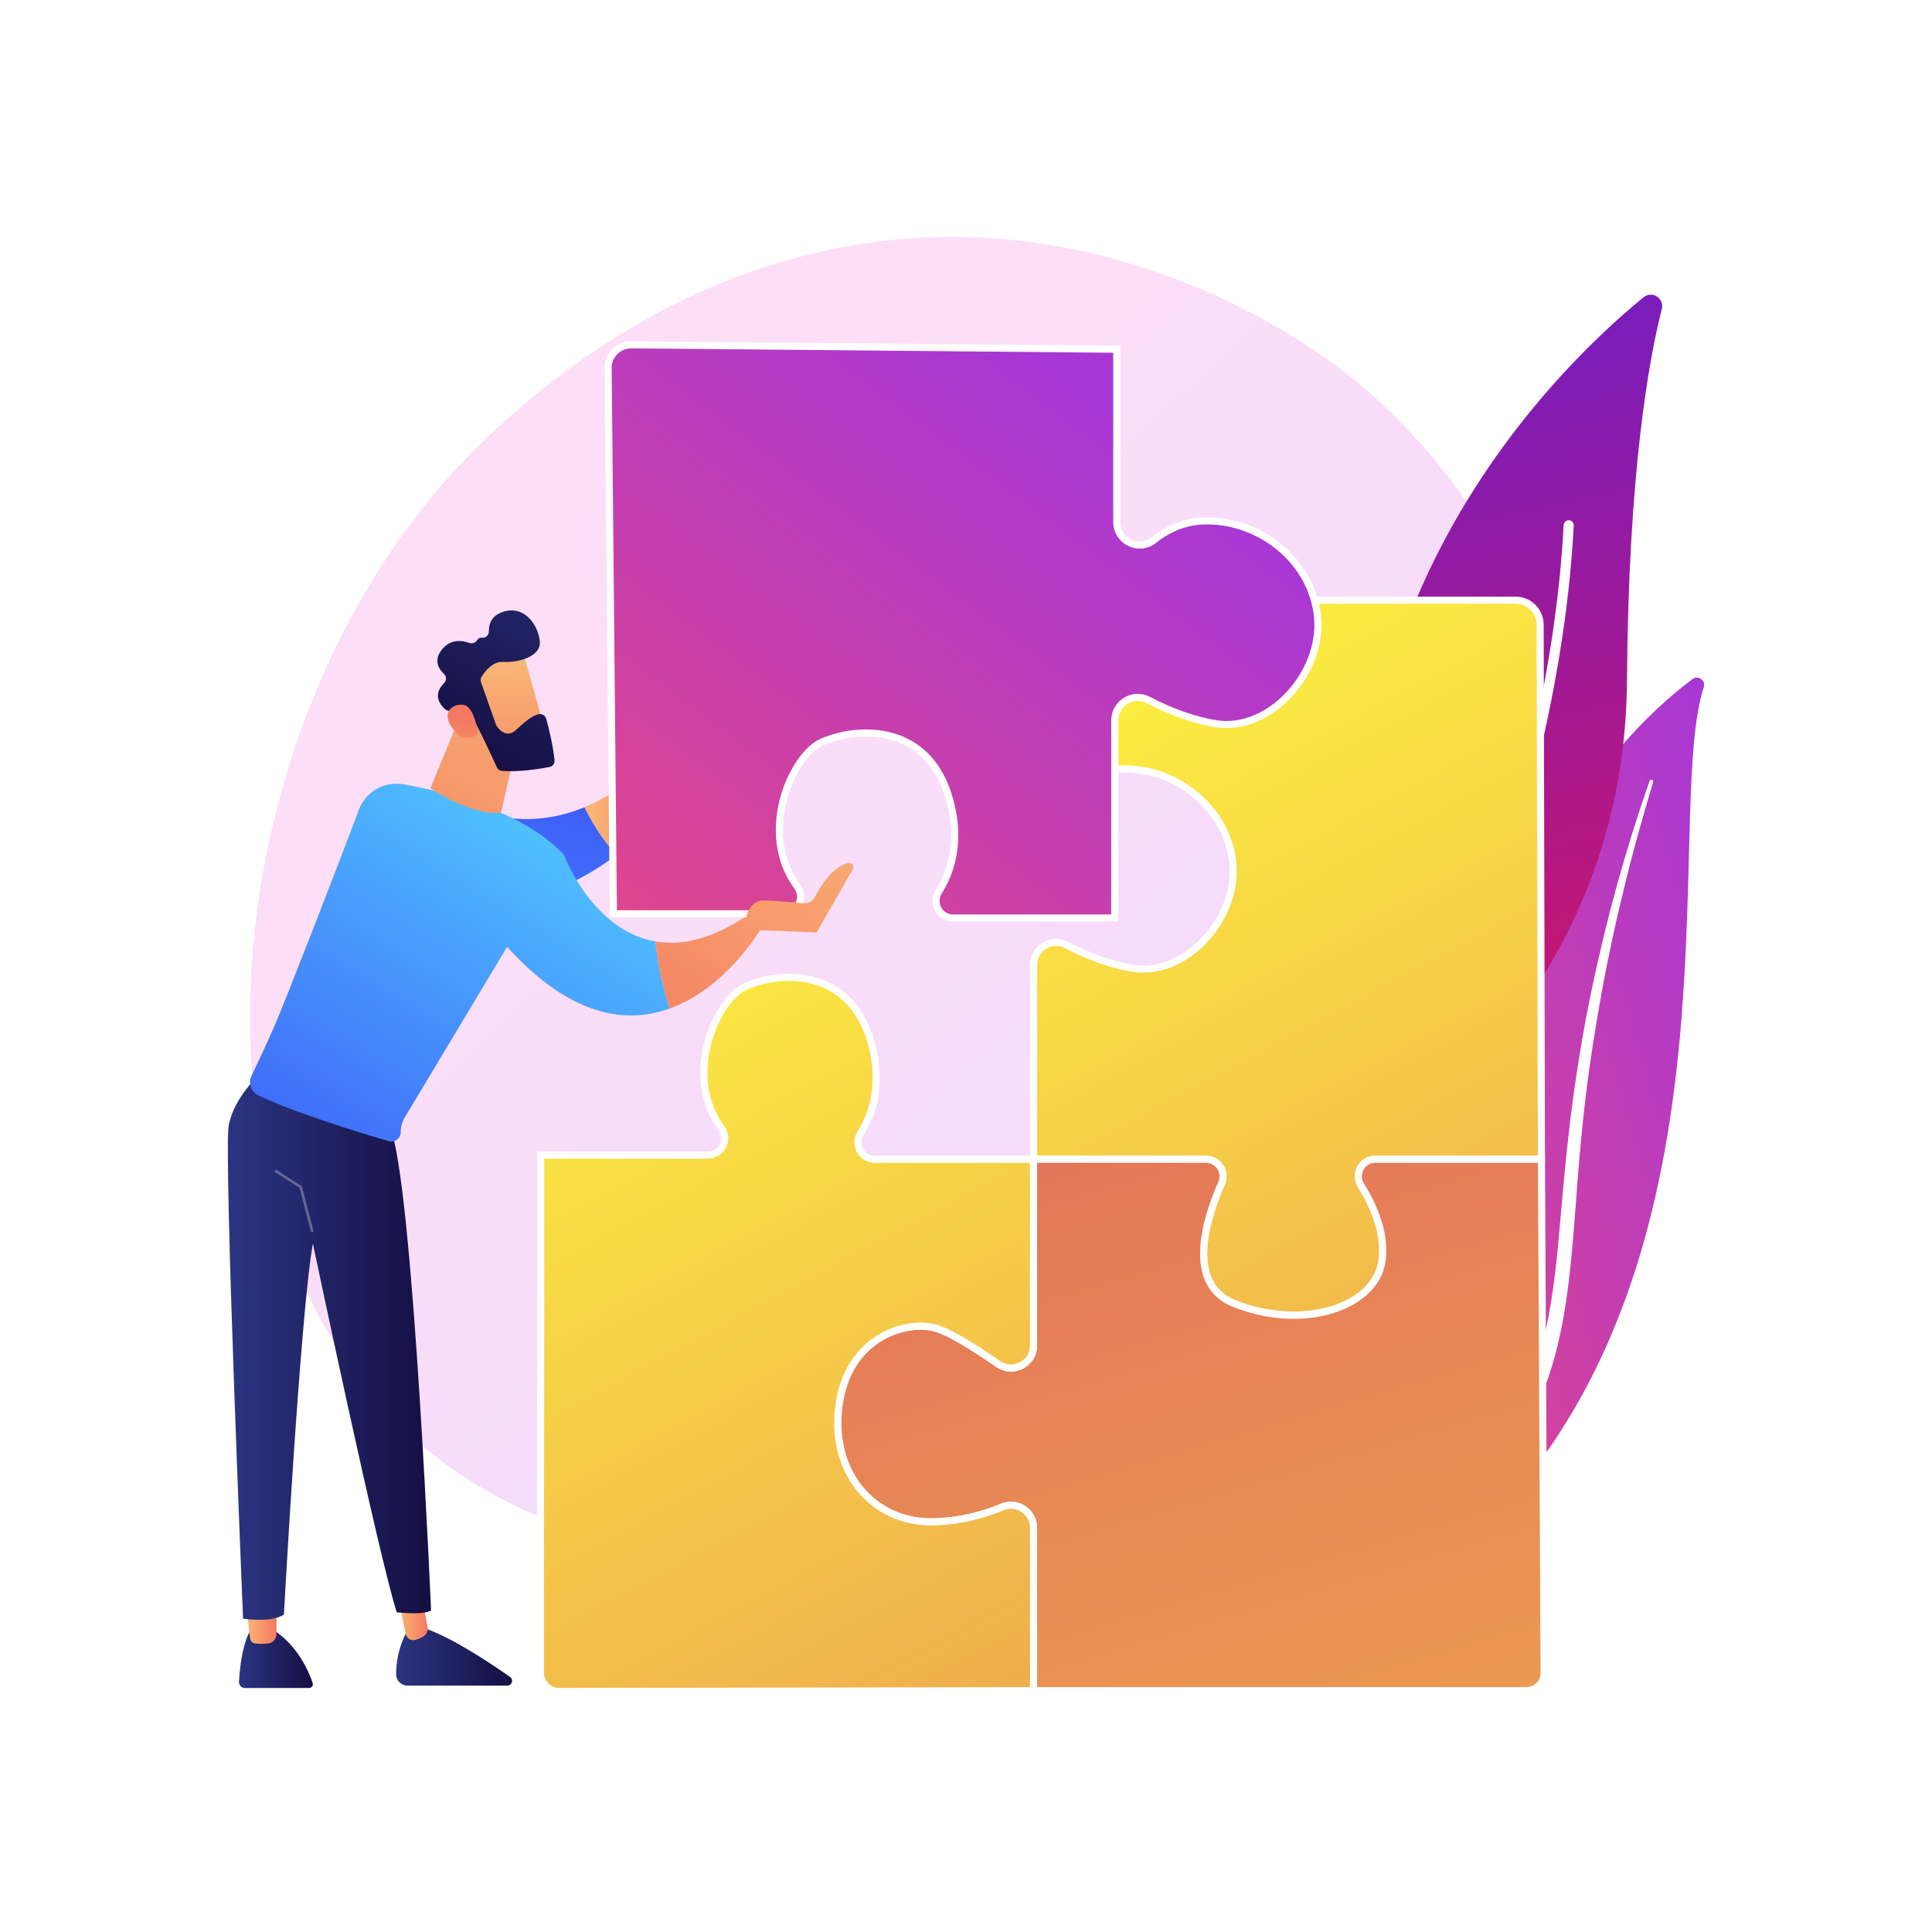 <svg xmlns="http://www.w3.org/2000/svg" xmlns:xlink="http://www.w3.org/1999/xlink" x="0px" y="0px" viewBox="0 0 3710 3710" style="enable-background:new 0 0 3710 3710;" xml:space="preserve"><g id="Background">	<g>		<g>			<rect style="fill:#FFFFFF;" width="3710" height="3710"></rect>		</g>	</g></g><g id="Illustration">	<g>		<linearGradient id="SVGID_1_" gradientUnits="userSpaceOnUse" x1="3175.785" y1="3335.927" x2="1302.305" y2="1313.758">			<stop offset="0" style="stop-color:#B37CFF"></stop>			<stop offset="1" style="stop-color:#F895E7"></stop>		</linearGradient>		<path style="opacity:0.3;fill:url(#SVGID_1_);" d="M2914.703,2183.568c-257.43,601.712-936.961,860.161-1469.385,816.095   c-145.373-12.032-437.867-36.24-666.25-252.214c-438.592-414.763-371.044-1281.733,48.814-1792.157   c54.069-65.732,428.327-506.13,1011.538-500.235c426.995,4.316,726.699,245.52,763.142,275.57   c46.037,37.96,147.576,128.167,239.088,271.273C3056.67,1338.151,3075.571,1807.558,2914.703,2183.568z"></path>		<g>							<linearGradient id="SVGID_00000037654510921060065780000016151896587920801693_" gradientUnits="userSpaceOnUse" x1="-88.978" y1="3573.694" x2="1089.587" y2="3573.694" gradientTransform="matrix(-0.961 0.276 0.276 0.961 2406.852 -1384.151)">				<stop offset="0" style="stop-color:#A737D5"></stop>				<stop offset="1" style="stop-color:#EF497A"></stop>			</linearGradient>			<path style="fill:url(#SVGID_00000037654510921060065780000016151896587920801693_);" d="M3271.734,1319.421    c4.157-12.83-10.803-23.372-21.613-15.309c-109.778,81.872-379.808,333.716-375.826,827.928    c4.997,620.062-147.771,828.744-321.827,946.843c0,0,225.062-39.258,387.823-250.131    C3339.908,2311.012,3197.827,1547.535,3271.734,1319.421z"></path>			<path style="fill:#FFFFFF;" d="M3174.535,1501.865c-20.148,66.675-38.971,133.711-55.316,201.34    c-16.697,67.531-31.339,135.538-43.841,203.903c-12.238,68.407-23.191,137.034-31.213,206.023    c-8.331,68.95-13.692,138.181-18.831,207.709c-5.524,69.459-10.694,139.463-23.046,209.152    c-12.263,69.553-33.026,138.76-65.818,202.122c-8.192,15.789-16.703,31.49-26.055,46.533    c-9.077,15.223-18.83,30.049-28.845,44.693c-20.18,29.196-42.332,57.103-66.454,83.238    c-48.384,52.157-104.674,96.904-165.219,133.309c-6.372,3.832-14.644,1.771-18.476-4.601c-3.762-6.257-1.844-14.346,4.26-18.264    l0.043-0.028c14.475-9.271,28.827-18.696,42.709-28.729c7.023-4.907,13.813-10.114,20.698-15.192    c6.684-5.332,13.579-10.406,20.091-15.939c26.417-21.686,51.279-45.2,74.279-70.436    c46.199-50.191,85.135-107.546,116.569-168.021c15.38-30.424,28.492-61.929,39.133-94.333    c10.618-32.416,18.762-65.698,25.012-99.469c12.512-67.581,18.202-136.828,24.225-206.243    c6.114-69.423,12.736-139.143,22.216-208.483c4.646-34.678,9.914-69.269,15.8-103.748c2.843-17.255,6.02-34.453,9.165-51.653    c3.311-17.17,6.716-34.32,10.26-51.438c14.303-68.451,30.688-136.431,49.197-203.8c18.832-67.279,39.444-134.036,62.592-199.886    c0.662-1.883,2.723-2.872,4.605-2.21C3174.103,1498.055,3175.087,1500.028,3174.535,1501.865z"></path>		</g>		<g>			<g>									<linearGradient id="SVGID_00000114042369657380884320000014719698209992452488_" gradientUnits="userSpaceOnUse" x1="-2624.386" y1="-177.297" x2="-1178.629" y2="-177.297" gradientTransform="matrix(-0.211 -0.978 -0.978 0.211 2358.101 -465.085)">					<stop offset="0" style="stop-color:#CE1567"></stop>					<stop offset="1" style="stop-color:#7A1DBC"></stop>				</linearGradient>				<path style="fill:url(#SVGID_00000114042369657380884320000014719698209992452488_);" d="M2678.046,2118.076     c7.01,23.84,36.089,32.773,55.478,17.232c106.988-85.748,387.555-355.544,390.765-828.857     c2.71-399.691,42.162-616.163,66.882-713.192c5.227-20.518-18.777-35.783-35.168-22.38     C2975.167,718.755,2424.046,1254.23,2678.046,2118.076z"></path>				<path style="fill:#FFFFFF;" d="M2711.616,2120.341c0.491,0.371,1.024,0.7,1.599,0.98c4.813,2.352,10.623,0.357,12.976-4.457     c2.666-5.458,266.973-552.097,295.846-1107.67c0.276-5.346-3.834-9.91-9.187-10.193c-5.352-0.276-9.913,3.835-10.194,9.187     c-28.662,551.53-291.251,1094.738-293.899,1100.159C2706.685,2112.586,2707.986,2117.598,2711.616,2120.341z"></path>			</g>		</g>		<g>			<g>									<linearGradient id="SVGID_00000062910514071198562570000008146192009940823168_" gradientUnits="userSpaceOnUse" x1="1530.631" y1="1117.515" x2="-622.861" y2="5138.73" gradientTransform="matrix(-1 0 0 1 3686.084 0)">					<stop offset="0" style="stop-color:#FDF53F"></stop>					<stop offset="1" style="stop-color:#D93C65"></stop>				</linearGradient>				<path style="fill:url(#SVGID_00000062910514071198562570000008146192009940823168_);" d="M2613.418,2276.113     c22.877,36.675,46.819,89.014,41.004,141.357c-10.631,95.669-157.361,138.189-285.963,85.037     c-91.676-37.887-52.646-162.202-22.676-230.471c9.496-21.632-6.209-45.903-29.833-45.903l-331.208,0v-373.071     c0-32.575,34.478-53.526,63.356-38.449c34.602,18.062,80.097,37.23,127.982,44.79     c100.983,15.945,201.967-95.669,191.337-201.969c-10.631-106.294-111.614-186.02-217.913-180.705     c-36.585,1.829-67.06,17.062-91.299,36.257c-28.168,22.307-69.717,1.54-69.717-34.391v-326.075h921.917     c25.958,0,47.02,21.01,47.084,46.968l2.523,1026.646l-319.111,0C2615.239,2226.132,2599.836,2254.34,2613.418,2276.113z"></path>				<path style="fill:#FFFFFF;" d="M2484.448,2532.606c-39.111,0-80.122-7.898-118.594-23.8     c-25.323-10.465-43.064-27.951-52.733-51.973c-22.101-54.914,2.169-132.295,26.418-187.539     c3.551-8.085,2.797-17.31-2.014-24.676c-4.842-7.416-12.706-11.669-21.575-11.669h-338.027v-379.889     c0-17.721,9.034-33.774,24.164-42.944c15.108-9.158,33.484-9.736,49.165-1.55c44.148,23.046,86.504,37.882,125.89,44.099     c41.328,6.523,85.988-9.533,122.534-44.056c42.836-40.462,66.193-98.131,60.957-150.5     c-4.912-49.111-29.989-94.429-70.609-127.602c-39.583-32.324-90.657-49.469-140.18-46.971     c-30.791,1.54-60.197,13.245-87.405,34.793c-14.938,11.83-34.954,13.982-52.234,5.628     c-17.599-8.514-28.534-25.896-28.534-45.364V1145.7h928.736c29.649,0,53.829,24.121,53.9,53.769l2.54,1033.482H2640.9     c-9.461,0-17.841,4.926-22.418,13.175c-4.637,8.36-4.368,18.22,0.721,26.378l0,0c22.53,36.121,48.104,90.722,41.995,145.718     c-3.89,35.016-24.604,64.559-59.899,85.434C2568.745,2522.91,2527.763,2532.606,2484.448,2532.606z M1991.559,2219.314h324.391     c13.36,0,25.693,6.672,32.992,17.847c7.337,11.236,8.491,25.296,3.084,37.613c-18.993,43.265-47.658,123.787-26.255,176.969     c8.248,20.491,23.485,35.45,45.291,44.461c76.073,31.444,165.804,29.718,223.295-4.285     c31.462-18.61,49.889-44.614,53.288-75.202c5.678-51.109-18.625-102.709-40.011-136.996l0,0     c-7.75-12.423-8.153-27.455-1.075-40.211c7.016-12.646,19.853-20.196,34.342-20.196h312.276l-2.507-1019.812     c-0.053-22.147-18.117-40.166-40.264-40.166h-915.099v319.257c0,14.194,7.983,26.873,20.835,33.088     c12.722,6.152,26.866,4.641,37.831-4.041c29.478-23.346,61.506-36.038,95.19-37.723c53.639-2.675,106.7,15.088,149.486,50.029     c43.445,35.48,70.278,84.067,75.553,136.807c5.646,56.482-19.322,118.469-65.163,161.769     c-39.643,37.45-88.489,54.799-134.024,47.613c-40.847-6.448-84.61-21.749-130.073-45.481     c-11.417-5.961-24.794-5.538-35.787,1.124c-11.018,6.677-17.596,18.372-17.596,31.282V2219.314z"></path>			</g>			<g>									<linearGradient id="SVGID_00000157268389947742860030000001760227624761549723_" gradientUnits="userSpaceOnUse" x1="227.307" y1="6464.146" x2="2079.861" y2="203.81" gradientTransform="matrix(-1 0 0 1 3686.084 0)">					<stop offset="0" style="stop-color:#FDF53F"></stop>					<stop offset="1" style="stop-color:#D93C65"></stop>				</linearGradient>				<path style="fill:url(#SVGID_00000157268389947742860030000001760227624761549723_);" d="M1984.742,3246.598v-312.43     c0-31.091-31.686-52.401-60.316-40.279c-31.536,13.353-74.481,26.115-126.543,28.5     c-116.092,5.314-204.471-90.356-186.857-223.227c17.615-132.876,130.633-164.766,185.736-148.821     c28.77,8.328,78.734,40.248,119.92,68.855c28.753,19.974,68.06-0.63,68.06-35.642v-357.422l331.208,0     c23.624,0,39.33,24.271,29.833,45.903c-29.969,68.27-68.999,192.584,22.676,230.471     c128.602,53.152,275.332,10.632,285.963-85.037c5.814-52.342-18.127-104.682-41.004-141.357     c-13.582-21.772,1.821-49.981,27.482-49.981l319.111,0l5.2,986.187c0.1,18.902-15.196,34.278-34.098,34.278H1984.742z"></path>				<path style="fill:#FFFFFF;" d="M2931.113,3253.415h-953.189v-319.247c0-12.409-6.186-23.915-16.546-30.78     c-10.382-6.876-22.883-8.052-34.293-3.221c-40.645,17.207-84.011,26.974-128.891,29.032     c-56.996,2.593-108.658-18.012-145.408-58.069c-40.249-43.871-57.479-105.262-48.517-172.865     c9.796-73.91,47.43-112.665,77.274-132.162c44.008-28.75,90.592-29.987,117.116-22.313     c24.366,7.054,65.384,30.54,121.914,69.807c11.366,7.895,25.47,8.782,37.734,2.37c12.283-6.424,19.617-18.54,19.617-32.412     v-364.241h338.027c13.36,0,25.693,6.672,32.992,17.847c7.337,11.236,8.491,25.296,3.083,37.613     c-18.991,43.265-47.656,123.787-26.254,176.969c8.248,20.491,23.485,35.45,45.291,44.461     c76.073,31.444,165.804,29.718,223.295-4.285c31.462-18.61,49.889-44.614,53.288-75.202     c5.678-51.109-18.625-102.709-40.011-136.996c-7.75-12.423-8.153-27.455-1.075-40.211c7.016-12.646,19.853-20.196,34.342-20.196     h325.893l5.237,992.969c0.058,10.969-4.171,21.293-11.906,29.07C2952.386,3249.132,2942.084,3253.415,2931.113,3253.415z      M1991.559,3239.779h939.553c7.314,0,14.184-2.856,19.342-8.042c5.159-5.185,7.977-12.068,7.938-19.381l-5.164-979.407H2640.9     c-9.461,0-17.841,4.926-22.418,13.175c-4.637,8.36-4.368,18.22,0.721,26.378c22.53,36.121,48.104,90.722,41.995,145.718     c-3.89,35.016-24.604,64.559-59.899,85.434c-61.947,36.641-154.365,38.663-235.445,5.15     c-25.323-10.465-43.064-27.951-52.733-51.973c-22.101-54.914,2.169-132.295,26.418-187.539     c3.551-8.085,2.797-17.31-2.014-24.676c-4.842-7.416-12.708-11.669-21.575-11.669h-324.391v350.605     c0,19.042-10.069,35.677-26.934,44.497c-16.847,8.804-36.219,7.589-51.833-3.256c-54.531-37.879-95.308-61.361-117.926-67.908     c-25.629-7.414-68.297-3.912-105.865,20.632c-27.455,17.936-62.098,53.754-71.215,122.535     c-8.423,63.531,7.576,121.012,45.047,161.856c33.974,37.03,81.805,56.106,134.738,53.664     c43.259-1.981,85.044-11.391,124.197-27.966c15.464-6.547,33.088-4.897,47.141,4.411c14.184,9.396,22.651,25.153,22.651,42.147     V3239.779z"></path>			</g>			<g>									<linearGradient id="SVGID_00000119077995451157357930000007243079933896811702_" gradientUnits="userSpaceOnUse" x1="2733.438" y1="1680.497" x2="471.882" y2="5903.499" gradientTransform="matrix(-1 0 0 1 3686.084 0)">					<stop offset="0" style="stop-color:#FDF53F"></stop>					<stop offset="1" style="stop-color:#D93C65"></stop>				</linearGradient>				<path style="fill:url(#SVGID_00000119077995451157357930000007243079933896811702_);" d="M1074.163,3248.181     c-20.119,0.035-36.447-16.265-36.447-36.384V2948.87c0-33.906,0.672-348.772,0.672-383.258V2218.16h320.795     c26.44,0,41.949-30.063,26.315-51.386c-75.084-102.407-9.566-248.159,46.49-272.824     c66.439-29.235,201.969-37.207,241.832,111.614c20.763,77.522,1.707,134.131-21.319,170.581     c-13.713,21.707,1.631,49.987,27.307,49.987h304.935v357.422c0,35.012-39.307,55.616-68.06,35.642     c-41.186-28.608-91.15-60.528-119.92-68.855c-55.104-15.945-168.121,15.945-185.736,148.821     c-17.614,132.871,70.765,228.541,186.857,223.227c52.062-2.386,95.007-15.148,126.543-28.5     c28.63-12.122,60.316,9.188,60.316,40.279v312.43L1074.163,3248.181z"></path>				<path style="fill:#FFFFFF;" d="M1074.098,3255c-11.525,0-22.362-4.483-30.52-12.627c-8.178-8.163-12.681-19.021-12.681-30.575     v-262.927c0-16.882,0.167-103.413,0.335-190.312c0.168-87.629,0.338-175.632,0.338-192.947v-354.272h327.612     c9.881,0,18.453-5.278,22.935-14.119c4.414-8.71,3.624-18.586-2.117-26.417c-46.476-63.388-36.865-134.622-26.999-171.441     c13.971-52.136,45.323-98.051,76.241-111.656c39.693-17.468,105.97-28.306,162.12-1.367     c43.843,21.03,73.8,60.549,89.043,117.457c21.911,81.803,0.055,140.854-22.139,175.986c-5.133,8.128-5.445,17.974-0.834,26.34     c4.551,8.258,12.915,13.188,22.375,13.188h311.754v364.241c0,19.042-10.069,35.677-26.934,44.497     c-16.847,8.804-36.219,7.589-51.833-3.256c-54.531-37.879-95.31-61.361-117.926-67.906     c-25.629-7.421-68.297-3.914-105.865,20.631c-27.455,17.936-62.098,53.754-71.217,122.535     c-8.421,63.531,7.577,121.012,45.048,161.856c33.974,37.03,81.805,56.106,134.738,53.664     c43.259-1.981,85.044-11.391,124.197-27.966c15.464-6.547,33.088-4.897,47.141,4.411c14.184,9.396,22.651,25.153,22.651,42.147     v319.236L1074.175,3255C1074.15,3255,1074.123,3255,1074.098,3255z M1074.151,3241.364l0.012,6.818L1074.151,3241.364     l903.772-1.573v-305.623c0-12.409-6.186-23.915-16.546-30.78c-10.382-6.876-22.883-8.052-34.293-3.221     c-40.645,17.207-84.011,26.974-128.891,29.032c-56.996,2.593-108.658-18.012-145.408-58.069     c-40.249-43.871-57.479-105.262-48.517-172.865c9.798-73.91,47.43-112.665,77.274-132.162     c44.008-28.747,90.589-29.989,117.116-22.313c24.366,7.054,65.384,30.54,121.914,69.807c11.366,7.895,25.47,8.782,37.734,2.37     c12.283-6.424,19.617-18.54,19.617-32.412V2232.95h-298.117c-14.503,0-27.334-7.567-34.318-20.243     c-7.046-12.784-6.578-27.813,1.248-40.203c20.739-32.832,41.132-88.139,20.496-165.177     c-14.166-52.89-41.677-89.459-81.768-108.691c-51.98-24.937-113.685-14.745-150.73,1.553     c-27.395,12.055-55.588,54.288-68.562,102.704c-9.233,34.46-18.287,101.049,24.824,159.848     c8.711,11.88,9.969,27.454,3.284,40.644c-6.75,13.318-20.198,21.591-35.098,21.591h-313.976v340.635     c0,17.318-0.17,105.332-0.338,192.971c-0.168,86.887-0.335,173.406-0.335,190.287v262.927c0,7.907,3.081,15.337,8.677,20.925     c5.585,5.573,13,8.641,20.887,8.641C1074.116,3241.364,1074.133,3241.364,1074.151,3241.364z"></path>			</g>		</g>		<g>							<linearGradient id="SVGID_00000137824476711077241620000014187018912782911368_" gradientUnits="userSpaceOnUse" x1="13521.083" y1="3184.966" x2="13662.993" y2="3184.966" gradientTransform="matrix(1 0 0 1 -13062.163 0)">				<stop offset="0" style="stop-color:#2B3582"></stop>				<stop offset="1" style="stop-color:#150E42"></stop>			</linearGradient>			<path style="fill:url(#SVGID_00000137824476711077241620000014187018912782911368_);" d="M478.675,3134.961    c0,0-15.769,24.857-19.736,94.45c-0.37,6.484,4.767,12.009,11.261,12.009h123.331c4.963,0,8.504-4.866,6.915-9.567    c-7.227-21.389-29.078-73.54-77.836-103.339L478.675,3134.961z"></path>							<linearGradient id="SVGID_00000049203801700328637560000016834935080788274836_" gradientUnits="userSpaceOnUse" x1="13535.478" y1="3119.022" x2="13593.032" y2="3119.022" gradientTransform="matrix(1 0 0 1 -13062.163 0)">				<stop offset="0" style="stop-color:#F9B776"></stop>				<stop offset="1" style="stop-color:#F47960"></stop>			</linearGradient>			<path style="fill:url(#SVGID_00000049203801700328637560000016834935080788274836_);" d="M473.316,3087.804l6.975,58.491    c0.602,5.046,4.557,9.086,9.606,9.667c6.745,0.777,16.55,1.324,26.079-0.247c8.661-1.428,14.895-9.143,14.895-17.921v-56.474    L473.316,3087.804z"></path>							<linearGradient id="SVGID_00000060018073078474480900000010250328292821793716_" gradientUnits="userSpaceOnUse" x1="13822.872" y1="3182.697" x2="14045.535" y2="3182.697" gradientTransform="matrix(1 0 0 1 -13062.163 0)">				<stop offset="0" style="stop-color:#2B3582"></stop>				<stop offset="1" style="stop-color:#150E42"></stop>			</linearGradient>			<path style="fill:url(#SVGID_00000060018073078474480900000010250328292821793716_);" d="M783.818,3128.513    c0,0-23.606,36.692-23.101,87.056c0.119,11.863,10.05,21.312,21.914,21.312h191.546c8.969,0,12.611-11.524,5.271-16.679    c-36.246-25.453-107.486-73.001-159.013-91.689H783.818z"></path>							<linearGradient id="SVGID_00000129184697773850177810000010537078604468303292_" gradientUnits="userSpaceOnUse" x1="13826.254" y1="3093.466" x2="13883.491" y2="3093.466" gradientTransform="matrix(1 0 0 1 -13062.163 0)">				<stop offset="0" style="stop-color:#F9B776"></stop>				<stop offset="1" style="stop-color:#F47960"></stop>			</linearGradient>			<path style="fill:url(#SVGID_00000129184697773850177810000010537078604468303292_);" d="M764.091,3065.346l14.879,72.237    c1.664,8.08,9.568,13.513,17.619,11.716c4.895-1.093,10.669-3.185,16.84-7.042c5.864-3.667,8.835-10.643,7.637-17.454    l-15.391-87.515L764.091,3065.346z"></path>							<linearGradient id="SVGID_00000179643543979120406390000006711197554660198026_" gradientUnits="userSpaceOnUse" x1="13499.718" y1="2585.759" x2="13889.921" y2="2585.759" gradientTransform="matrix(1 0 0 1 -13062.163 0)">				<stop offset="0" style="stop-color:#2B3582"></stop>				<stop offset="1" style="stop-color:#150E42"></stop>			</linearGradient>			<path style="fill:url(#SVGID_00000179643543979120406390000006711197554660198026_);" d="M500.646,2060.99    c0,0-51.734,45.61-61.471,100.484c-9.736,54.874,27.585,946.766,27.585,946.766s51.731,8.607,78.399-7.552    c0,0,31.63-578.831,55.672-712.585c0,0,126.083,599.593,161.016,707.932c0,0,49.839,6.063,65.911-3.419    c0,0-33.027-777.241-74.527-915.423L500.646,2060.99z"></path>			<path style="fill:#666694;" d="M599.325,2366.227c-1.135,0-2.172-0.762-2.472-1.912l-21.723-83.327l-46.635-29.916    c-1.188-0.762-1.535-2.344-0.772-3.532c0.762-1.192,2.347-1.535,3.532-0.772l47.477,30.455c0.541,0.348,0.932,0.886,1.094,1.508    l21.974,84.295c0.356,1.365-0.463,2.761-1.829,3.118C599.756,2366.201,599.538,2366.227,599.325,2366.227z"></path>							<linearGradient id="SVGID_00000028298281909098531300000015946703816114322593_" gradientUnits="userSpaceOnUse" x1="658.362" y1="2846.308" x2="1052.147" y2="1179.586">				<stop offset="0" style="stop-color:#53D8FF"></stop>				<stop offset="1" style="stop-color:#3840F7"></stop>			</linearGradient>			<path style="fill:url(#SVGID_00000028298281909098531300000015946703816114322593_);" d="M986.75,1571.831    c-217.783-18.08-274.702,26.988-274.702,26.988l104.658,165.226c0,0,213.992-4.227,367.326-122.41    c-28.696-30.905-48.626-65.059-61.408-91.653C1083.084,1566.412,1037.551,1576.047,986.75,1571.831z"></path>							<linearGradient id="SVGID_00000072979642542029781840000018093673209315915147_" gradientUnits="userSpaceOnUse" x1="14184.786" y1="1443.694" x2="14397.506" y2="1443.694" gradientTransform="matrix(1 0 0 1 -13062.163 0)">				<stop offset="0" style="stop-color:#F9B776"></stop>				<stop offset="1" style="stop-color:#F47960"></stop>			</linearGradient>			<path style="fill:url(#SVGID_00000072979642542029781840000018093673209315915147_);" d="M1327.794,1252.156    c-0.293-6.979-9.752-8.878-12.716-2.553l-27.79,59.3c-5.369,11.458-7.09,24.288-4.93,36.755l9.747,34.514    c2.916,16.832-1.481,34.077-12.151,47.418c-25.533,31.922-79.914,90.222-157.332,122.392    c12.782,26.594,32.712,60.748,61.408,91.653c56.262-43.362,104.369-102.048,130.726-181.522    c12.628-3.879,21.066-15.768,20.564-28.969L1327.794,1252.156z"></path>							<linearGradient id="SVGID_00000130646187450470518810000015240575074532486016_" gradientUnits="userSpaceOnUse" x1="1178.665" y1="1432.543" x2="483.152" y2="2567.865">				<stop offset="0" style="stop-color:#53D8FF"></stop>				<stop offset="1" style="stop-color:#3840F7"></stop>			</linearGradient>			<path style="fill:url(#SVGID_00000130646187450470518810000015240575074532486016_);" d="M1082.857,1641.43    c-76.667-82.613-222.702-119.938-307.252-135.269c-37.041-6.717-73.554,13.894-86.679,49.178    c-38.049,102.281-141.531,368.382-161.589,414.115c-16.456,37.52-33.638,74.164-44.555,97.075    c-6.523,13.687-0.823,30.065,12.835,36.648c71.135,34.288,199.135,73.08,251.027,88.214c11.415,3.329,22.781-5.241,22.781-17.131    c0-10.083,2.741-19.979,7.93-28.625l196.53-327.503c122.496,135.821,229.769,148.241,312.178,118.512    c-13.857-42.824-22.924-85.726-27.274-128.711C1137.047,1787.079,1082.857,1641.43,1082.857,1641.43z"></path>							<linearGradient id="SVGID_00000147919438652553052740000014476225137565181364_" gradientUnits="userSpaceOnUse" x1="14690.876" y1="1463.878" x2="14231.246" y2="2035.701" gradientTransform="matrix(1 0 0 1 -13062.163 0)">				<stop offset="0" style="stop-color:#F9B776"></stop>				<stop offset="1" style="stop-color:#F47960"></stop>			</linearGradient>			<path style="fill:url(#SVGID_00000147919438652553052740000014476225137565181364_);" d="M1460.015,1785.141l-21.971-29.294    c-71.128,48.849-130.583,60.428-179.254,52.089c4.349,42.985,13.417,85.887,27.274,128.711    C1394.626,1897.482,1460.015,1785.141,1460.015,1785.141z"></path>							<linearGradient id="SVGID_00000029765825925376139660000000494683924613367972_" gradientUnits="userSpaceOnUse" x1="14173.79" y1="1118.296" x2="13728.636" y2="1936.223" gradientTransform="matrix(1 0 0 1 -13062.163 0)">				<stop offset="0" style="stop-color:#F9B776"></stop>				<stop offset="1" style="stop-color:#F47960"></stop>			</linearGradient>			<path style="fill:url(#SVGID_00000029765825925376139660000000494683924613367972_);" d="M891.901,1354.438l-65.308,159.365    c0,0,75.039,51.939,135.409,46.996l32.594-143.298L891.901,1354.438z"></path>			<g>									<linearGradient id="SVGID_00000166660583552279720750000013086311522592694422_" gradientUnits="userSpaceOnUse" x1="11562.035" y1="11463.049" x2="11365.304" y2="11723.31" gradientTransform="matrix(0.817 -0.577 0.577 0.817 -15085.591 -1428.496)">					<stop offset="0" style="stop-color:#F9B776"></stop>					<stop offset="1" style="stop-color:#F47960"></stop>				</linearGradient>				<path style="fill:url(#SVGID_00000166660583552279720750000013086311522592694422_);" d="M1002.22,1245.796     c1.496,2.12,47.247,167.397,47.247,167.397l-94.927,24.117l-66.636-150.207C887.904,1287.102,977.179,1210.32,1002.22,1245.796z     "></path>									<linearGradient id="SVGID_00000036236378155634764870000016866277047694493611_" gradientUnits="userSpaceOnUse" x1="1179.805" y1="958.236" x2="889.807" y2="1474.126">					<stop offset="0" style="stop-color:#2B3582"></stop>					<stop offset="1" style="stop-color:#150E42"></stop>				</linearGradient>				<path style="fill:url(#SVGID_00000036236378155634764870000016866277047694493611_);" d="M923.651,1309.924l28.886,81.819     c0.37,1.05,0.866,2.02,1.506,2.93c3.92,5.57,18.812,23.742,36.476,7.372c16.027-14.854,30.876-28.171,44.589-30.588     c6.157-1.086,12.121,2.672,13.788,8.697c4.152,15.018,12.885,49.032,15.963,79.742c0.624,6.232-3.678,11.864-9.831,13.032     c-18.54,3.521-57.85,9.853-90.668,7.539c-4.447-0.314-8.36-2.982-10.215-7.035c-9.043-19.762-36.754-79.725-47.06-95.239     c-9.674-14.563-33.387-14.153-43.333-13.272c-3.261,0.289-6.467-0.762-8.928-2.919c-8.7-7.627-25.26-27.098-1.966-50.407     c4.875-4.878,4.744-12.748-0.281-17.472c-10.003-9.406-20.701-26.087-4.035-46.775c16.94-21.028,39.301-17.681,53.001-12.682     c5.54,2.021,11.583-0.32,14.594-5.39c1.715-2.887,4.705-5.071,9.891-4.625c6.987,0.601,12.862-5.23,12.736-12.242     c-0.242-13.471,4.58-30.491,27.95-37.764c41.467-12.906,67.327,27.154,69.888,57.048c2.561,29.894-43.193,41.331-70.097,39.314     c-20.457-1.533-35.645,18.742-41.75,28.55C922.819,1302.664,922.433,1306.473,923.651,1309.924z"></path>									<linearGradient id="SVGID_00000174571636456046969480000003247774679196947087_" gradientUnits="userSpaceOnUse" x1="11273.899" y1="11669.155" x2="11431.695" y2="11507.261" gradientTransform="matrix(0.817 -0.577 0.577 0.817 -15085.591 -1428.496)">					<stop offset="0" style="stop-color:#F9B776"></stop>					<stop offset="1" style="stop-color:#F47960"></stop>				</linearGradient>				<path style="fill:url(#SVGID_00000174571636456046969480000003247774679196947087_);" d="M917.897,1407.879     c0,0-6.698-51.897-28.287-54.439c-21.589-2.543-42.601,15.199-21.138,44.328C895.17,1434.001,917.897,1407.879,917.897,1407.879     z"></path>			</g>			<g>									<linearGradient id="SVGID_00000078758724994445363300000015716150365283708558_" gradientUnits="userSpaceOnUse" x1="2038.251" y1="724.812" x2="1015.54" y2="2088.427">					<stop offset="0" style="stop-color:#A737D5"></stop>					<stop offset="1" style="stop-color:#EF497A"></stop>				</linearGradient>				<path style="fill:url(#SVGID_00000078758724994445363300000015716150365283708558_);" d="M1802.689,1712.061     c23.427-37.085,42.815-94.68,21.69-173.551c-40.556-151.412-178.446-143.301-246.042-113.557     c-57.032,25.095-123.691,173.384-47.299,277.574c15.906,21.694,0.127,52.28-26.773,52.28h-326.38l-10.075-1047.814     c-0.239-24.873,19.979-45.101,44.852-44.874l931.865,8.494v331.752c0,36.557,42.272,57.686,70.931,34.99     c24.66-19.529,55.666-35.028,92.888-36.888c108.15-5.407,210.891,75.707,221.707,183.852     c10.814,108.151-91.928,221.708-194.669,205.486c-48.719-7.692-95.005-27.194-130.21-45.57     c-29.38-15.34-64.458,5.977-64.458,39.119v379.566h-310.244C1804.349,1762.919,1788.738,1734.146,1802.689,1712.061z"></path>				<path style="fill:#FFFFFF;" d="M2147.534,1769.736h-317.063c-14.713,0-27.727-7.675-34.813-20.532     c-7.146-12.969-6.673-28.214,1.267-40.784v-0.002c21.113-33.421,41.872-89.724,20.867-168.145     c-14.422-53.847-42.433-91.078-83.255-110.66c-52.92-25.386-115.739-15.016-153.453,1.58     c-27.903,12.278-56.614,55.279-69.822,104.571c-9.4,35.079-18.617,102.869,25.275,162.732     c8.836,12.05,10.112,27.848,3.331,41.228c-6.846,13.508-20.489,21.901-35.602,21.901h-333.133l-10.141-1054.567     c-0.133-13.874,5.195-26.921,15.004-36.734c9.808-9.816,22.904-15.156,36.727-15.024l938.621,8.556v338.508     c0,14.487,8.148,27.427,21.267,33.772c12.985,6.279,27.42,4.737,38.613-4.126c29.976-23.737,62.538-36.641,96.781-38.353     c54.51-2.722,108.5,15.341,152.007,50.872c44.178,36.078,71.461,85.482,76.825,139.109     c5.743,57.429-19.647,120.458-66.26,164.489c-40.306,38.074-89.985,55.721-136.256,48.411     c-41.549-6.56-86.062-22.125-132.302-46.262c-11.652-6.079-25.303-5.653-36.524,1.147c-11.248,6.815-17.961,18.75-17.961,31.928     V1769.736z M1808.454,1715.701c-5.247,8.306-5.565,18.37-0.852,26.921c4.651,8.439,13.2,13.478,22.87,13.478h303.427v-372.748     c0-17.987,9.17-34.283,24.529-43.592c15.332-9.292,33.989-9.883,49.902-1.571c44.927,23.45,88.032,38.551,128.118,44.88     c42.075,6.643,87.555-9.704,124.766-44.853c43.608-41.193,67.385-99.902,62.053-153.219c-4.999-50-30.526-96.134-71.881-129.906     c-40.291-32.905-92.294-50.338-142.7-47.815c-31.35,1.566-61.293,13.486-88.996,35.424     c-15.164,12.006-35.48,14.192-53.016,5.711c-17.866-8.641-28.965-26.285-28.965-46.047V677.369l-925.109-8.433     c-10.147-0.231-19.76,3.822-26.959,11.028c-7.201,7.203-11.111,16.779-11.013,26.964l10.011,1041.06h319.627     c10.097,0,18.859-5.395,23.439-14.43c4.513-8.904,3.704-18.996-2.164-26.999c-47.257-64.452-37.483-136.886-27.45-174.325     c14.205-53.012,46.074-99.694,77.501-113.522c40.361-17.759,107.751-28.78,164.844-1.393     c44.572,21.381,75.032,61.562,90.531,119.426c22.28,83.187,0.055,143.233-22.512,178.958V1715.701z"></path>			</g>							<linearGradient id="SVGID_00000166675188691931772580000007168819760272611980_" gradientUnits="userSpaceOnUse" x1="14791.426" y1="1487.135" x2="14275.484" y2="2129.016" gradientTransform="matrix(1 0 0 1 -13062.163 0)">				<stop offset="0" style="stop-color:#F9B776"></stop>				<stop offset="1" style="stop-color:#F47960"></stop>			</linearGradient>			<path style="fill:url(#SVGID_00000166675188691931772580000007168819760272611980_);" d="M1444.523,1785.67l123.778,4.826    l69.344-121.408c3.332-5.834-1.636-13.156-8.224-11.837c-30.189,6.045-53.749,44.337-64.547,65.239    c-4.223,8.174-13.038,12.897-22.198,12.026c-21.354-2.032-58.9-5.344-77.034-5.368c-21.738-0.028-33.754,24.974-32.077,35.568    c0.341,2.161,0.624,3.462,0.624,3.462L1444.523,1785.67z"></path>		</g>	</g></g></svg>